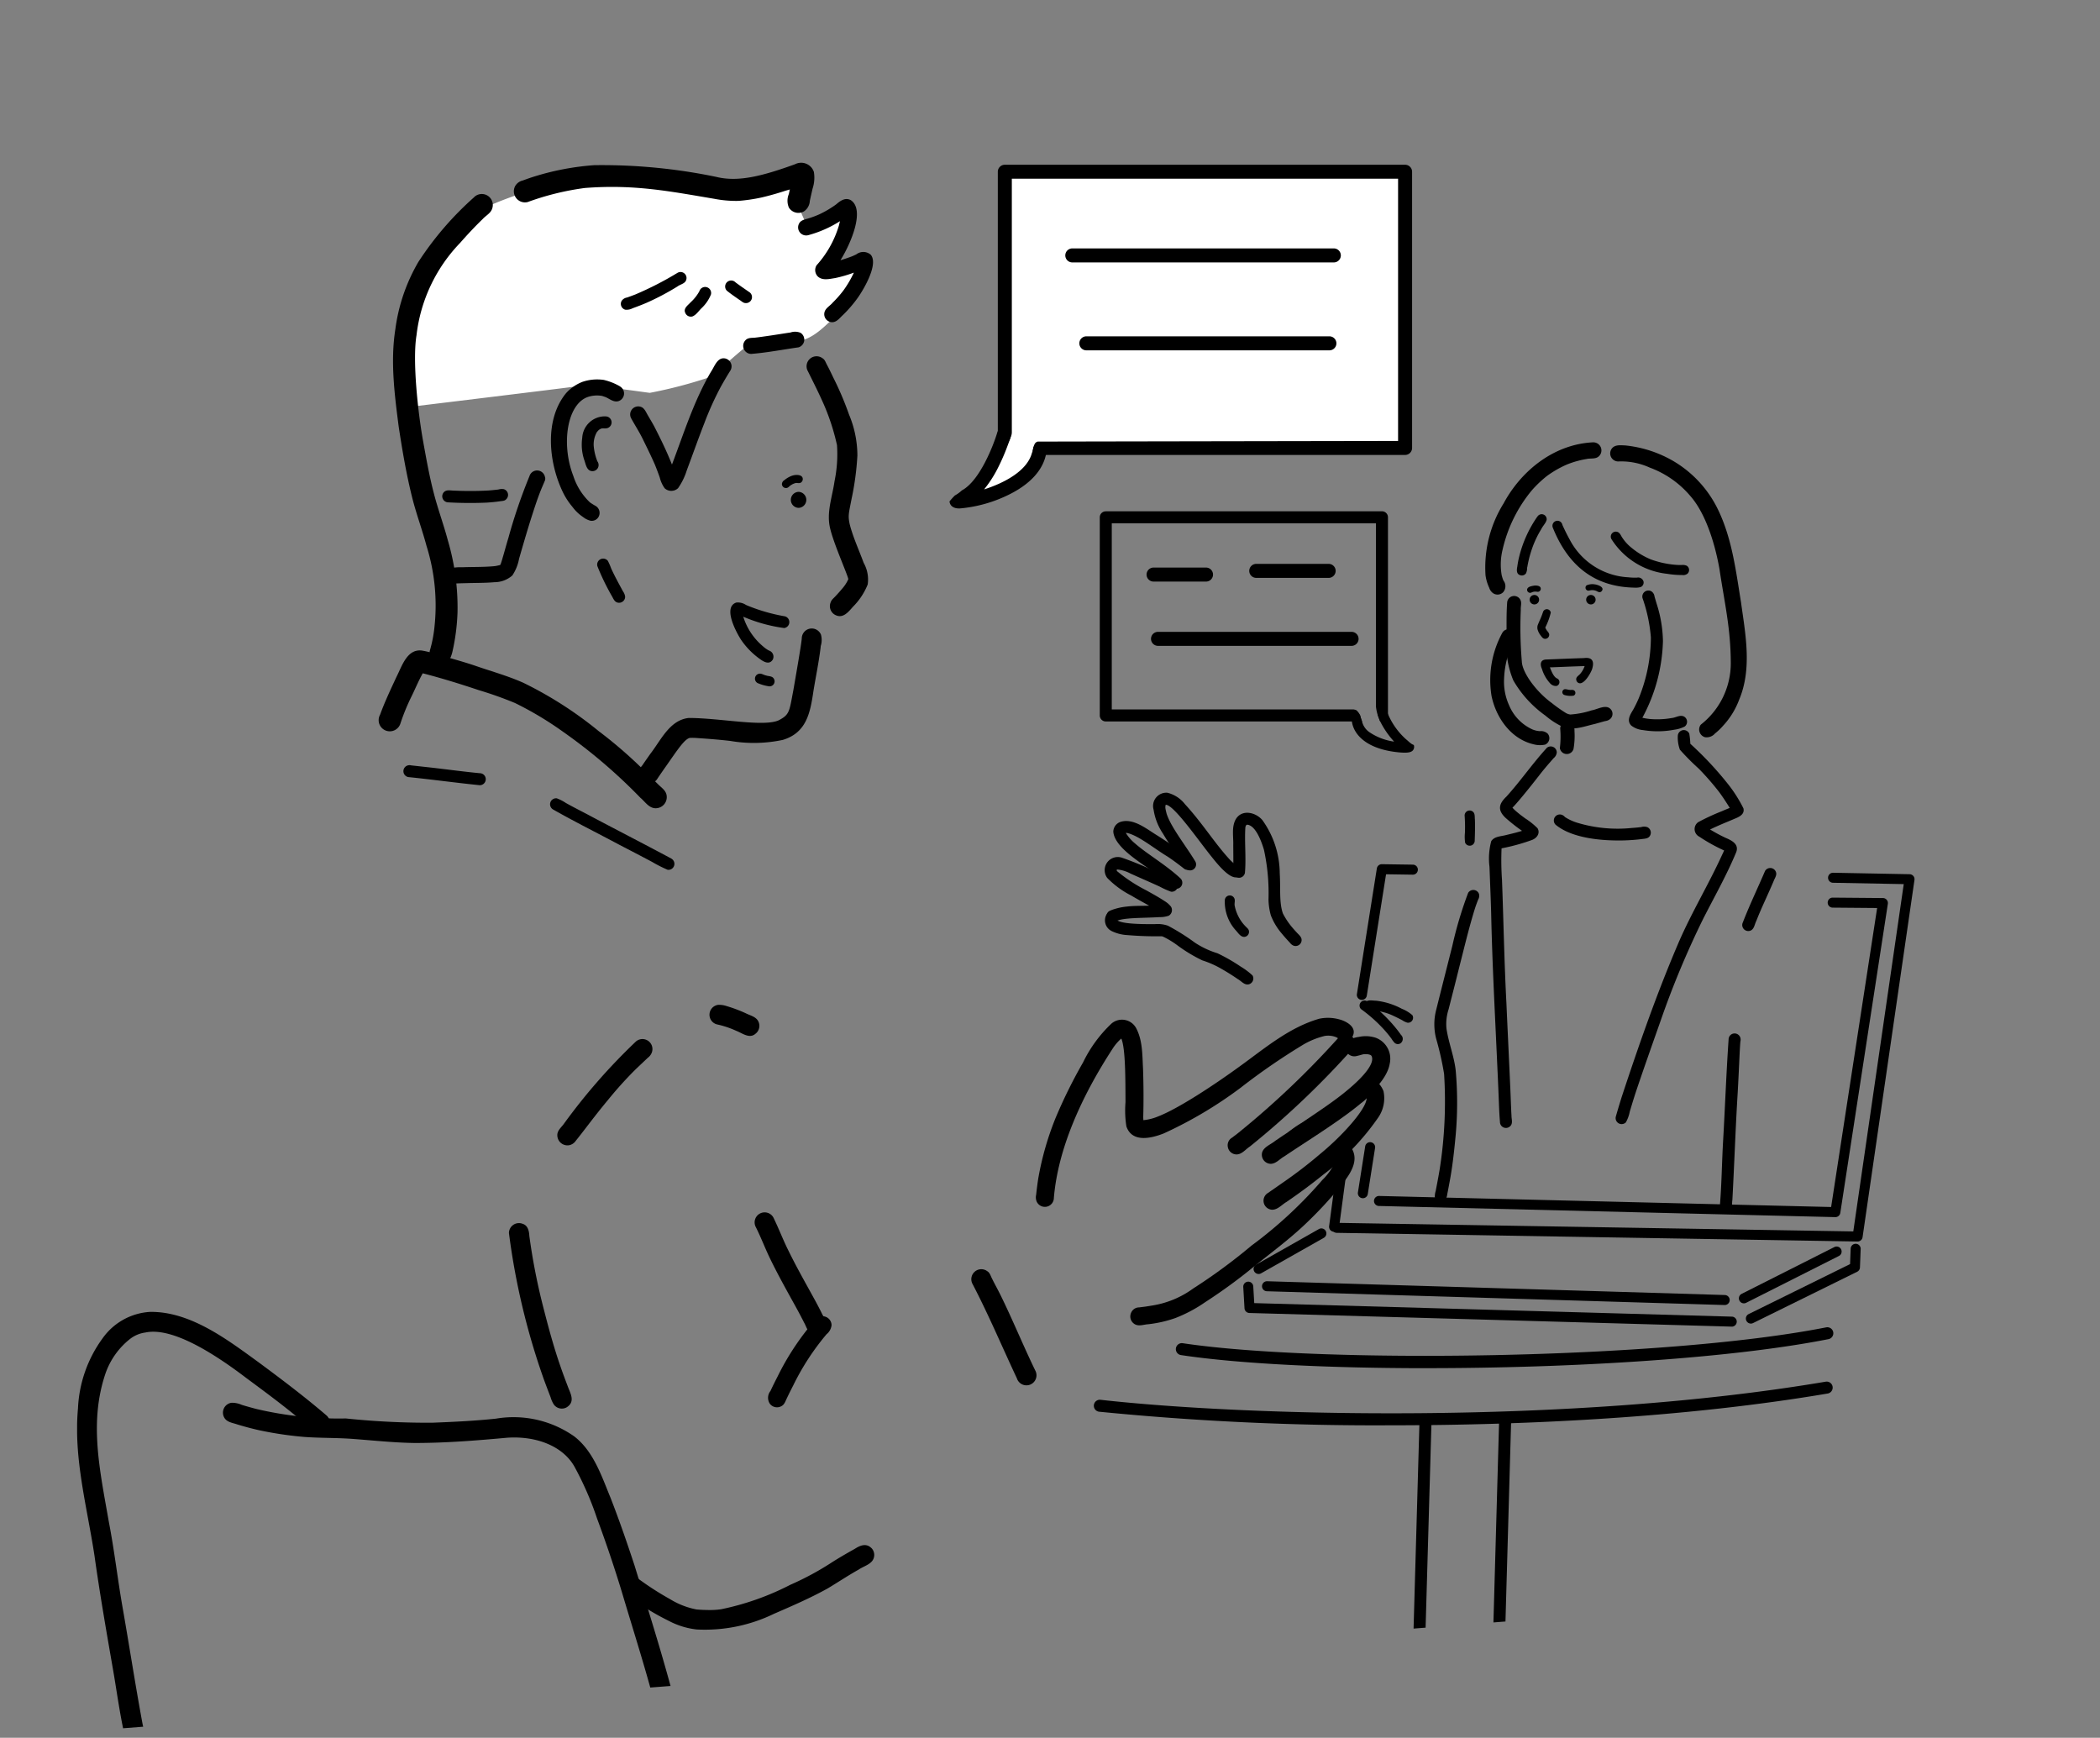 <svg xmlns="http://www.w3.org/2000/svg" xmlns:xlink="http://www.w3.org/1999/xlink" width="239.938" height="198.545" viewBox="0 0 239.938 198.545">
  <rect x="0" y="0" width="239.938" height="198.545" fill="#808080" stroke="none"/>
  <defs>
    <clipPath id="clip-path">
      <path id="パス_1201" data-name="パス 1201" d="M898.873,322.706l239.938-18.533L1111.753,124.16,918.792,138.57Z" transform="translate(-818.532 -115.616)" fill="none"/>
    </clipPath>
    <clipPath id="clip-path-2">
      <rect id="長方形_557" data-name="長方形 557" width="209.932" height="188.006" fill="none"/>
    </clipPath>
  </defs>
  <g id="グループ_230" data-name="グループ 230" transform="translate(-153.802 -957.084)">
    <path id="パス_1202" data-name="パス 1202" d="M1037.893,155.068v29.847l-1.115,3.531-2.526,3.85-1.158,1.361s3.581-1.557,3.685-1.361,4.382-2.651,4.382-2.651l1.151-2.662h41.539V155.068Z" transform="translate(-769.429 821.059)" fill="#fff"/>
    <path id="パス_1203" data-name="パス 1203" d="M970.143,159.937s6.249-2.963,11.626-3.023a89.969,89.969,0,0,1,12.777.487c4.95.531,10.3.556,10.3.556l1.092-.556v2.535l.771,1.753,4.487-1.753a7.825,7.825,0,0,1,0,2.968c-.366.739-2.771,4.121-2.771,4.121l4.5-.579s-.02,3.049-.509,3.852a14.031,14.031,0,0,1-2.605,2.387c-.7.589-2.192,2.29-3.877,2.5s-5.664.5-6.056.715-3.626,3.128-3.986,3.385a51.494,51.494,0,0,1-6.973,1.838c-.53-.046-6.62-.992-8.166-.767s-19.553,2.407-19.553,2.407-1.825-6.384.6-11.661S970.143,159.937,970.143,159.937Z" transform="translate(-760.868 820.844)" fill="#fff"/>
    <g id="マスクグループ_9" data-name="マスクグループ 9" transform="translate(73.461 948.541)" clip-path="url(#clip-path)">
      <g id="グループ_123" data-name="グループ 123" transform="translate(89.151 27.148)">
        <g id="グループ_122" data-name="グループ 122">
          <g id="グループ_121" data-name="グループ 121" clip-path="url(#clip-path-2)">
            <path id="パス_804" data-name="パス 804" d="M167.132,15.911a36.368,36.368,0,0,0-6.371,7.391,20.524,20.524,0,0,0-2.634,7.691c-.581,3.691-.093,7.442.379,11.118.413,2.73.878,5.459,1.548,8.139.467,1.861,1.143,3.663,1.637,5.516a22.756,22.756,0,0,1,.89,9.383,14.575,14.575,0,0,1-.5,2.519,1.268,1.268,0,0,0,1.213,1.592c1.152-.017,1.3-1.159,1.49-2.052a23.874,23.874,0,0,0,.447-3.929,27.192,27.192,0,0,0-1.113-8.181c-.483-1.814-1.142-3.577-1.606-5.4-.5-1.919-.846-3.875-1.2-5.827-.6-3.288-1.249-9.266-.768-12.18a18.188,18.188,0,0,1,4.977-10.552c.829-.942,1.687-1.862,2.59-2.734.34-.381.869-.632,1.055-1.123a1.255,1.255,0,0,0-2.039-1.374" transform="translate(-121.765 -11.988)"/>
            <path id="パス_805" data-name="パス 805" d="M183.619,260.073c-.14-.525-.641-.817-.993-1.194-.437-.418-.861-.848-1.291-1.273a50.811,50.811,0,0,0-5.448-4.753,44.1,44.1,0,0,0-8.6-5.52c-1.7-.764-3.493-1.264-5.251-1.865-1.362-.474-2.754-.852-4.138-1.252a15.382,15.382,0,0,0-2.166-.567c-1.729-.26-2.318,1.748-2.942,2.972-.669,1.435-1.349,2.869-1.891,4.358a1.273,1.273,0,1,0,2.334.979,23.5,23.5,0,0,1,1.308-3.17c.412-.847.773-1.726,1.238-2.547,2.145.554,4.271,1.21,6.372,1.915a43.535,43.535,0,0,1,4.154,1.474,38.527,38.527,0,0,1,5.538,3.316,61.372,61.372,0,0,1,8.8,7.514c.544.451.981,1.207,1.761,1.2a1.271,1.271,0,0,0,1.213-1.592" transform="translate(-116.286 -187.919)"/>
            <path id="パス_806" data-name="パス 806" d="M252.477,1.054a1.531,1.531,0,0,0-2.165-.891c-3.655,1.319-6.456,2.073-8.993,1.442A64.167,64.167,0,0,0,227.379.266a30.21,30.21,0,0,0-6.737,1.261c-.48.145-.953.315-1.424.487a1.357,1.357,0,0,0-.862.616,1.267,1.267,0,0,0,1.42,1.848,30.742,30.742,0,0,1,6.536-1.606c5.6-.431,9.593.361,14.776,1.236a13.176,13.176,0,0,0,2.755.24,19.442,19.442,0,0,0,2.618-.383c1.106-.255,2.194-.581,3.27-.943-.041.179-.082.359-.119.539a1.985,1.985,0,0,0,0,1.539,1.271,1.271,0,0,0,1.721.451,1.546,1.546,0,0,0,.676-1.21c.1-.466.207-.93.314-1.394a3.977,3.977,0,0,0,.15-1.894" transform="translate(-168.291 0)"/>
            <path id="パス_807" data-name="パス 807" d="M370.978,120.188c-.533-1.462-1.2-2.884-1.591-4.392-.22-1.021-.117-1.225.2-2.876a31.962,31.962,0,0,0,.673-5,12.167,12.167,0,0,0-.958-4.686,35.548,35.548,0,0,0-1.781-4.188c-.249-.519-.494-1.04-.769-1.547-.13-.245-.215-.536-.468-.683a1.141,1.141,0,0,0-1.68,1.475c.632,1.273,1.273,2.543,1.843,3.846a25.318,25.318,0,0,1,1.483,4.6,15.3,15.3,0,0,1-.281,4.122c-.252,1.771-.938,3.551-.513,5.346.4,1.758,1.935,5.157,2.09,5.838a4.122,4.122,0,0,1-.676,1.06q-.363.436-.753.849c-.2.237-.487.425-.584.731a1.129,1.129,0,0,0,.468,1.428c.919.516,1.542-.313,2.1-.937a7.553,7.553,0,0,0,1.656-2.516,3.865,3.865,0,0,0-.457-2.468" transform="translate(-281.108 -74.483)"/>
            <path id="パス_808" data-name="パス 808" d="M371.495,241.436l-.011.089c.007-.046.016-.113.023-.181,0,.026-.007.051-.009.076l0,.016" transform="translate(-286.538 -186.157)"/>
            <path id="パス_809" data-name="パス 809" d="M301.453,234.729c0-.035.008-.071.013-.106v.014a2.275,2.275,0,0,0,.016-1.294,1.14,1.14,0,0,0-2.188.441c-.067.783-.563,3.6-.964,5.929-.468,2.431-.407,2.777-1.688,3.436-1.756.768-6.68-.268-10.266-.274-2.177.24-3.164,2.525-4.365,4.07-.317.45-.634.9-.945,1.356a1.5,1.5,0,0,0-.366.766,1.138,1.138,0,0,0,2.11.729c.335-.5.68-.992,1.026-1.484,1.231-1.754,2.072-3.054,2.682-3.161a7.2,7.2,0,0,1,.894.024c1.242.081,2.483.182,3.719.324a15.891,15.891,0,0,0,6-.119c2.751-.835,3.138-3.169,3.509-5.663.266-1.615.6-3.22.8-4.845l.007-.055c-.013.088-.02.1.011-.089" transform="translate(-216.496 -179.45)"/>
            <path id="パス_810" data-name="パス 810" d="M248.869,438.118a68.327,68.327,0,0,0-8.212,9.4c-.293.392-.737.742-.715,1.277a1.155,1.155,0,0,0,1.447,1.1,1.227,1.227,0,0,0,.681-.509c.338-.415.664-.839.99-1.263.809-1.05,1.518-1.991,2.734-3.456a44.289,44.289,0,0,1,3.046-3.373c.477-.459.962-.91,1.441-1.367a1.332,1.332,0,0,0,.441-.561,1.14,1.14,0,0,0-1.853-1.249" transform="translate(-185.074 -337.677)"/>
            <path id="パス_811" data-name="パス 811" d="M222.584,548.609c-.333-.869-.66-1.74-.962-2.621-.72-2.082-1.3-4.211-1.846-6.344a70.822,70.822,0,0,1-1.675-8.465c-.029-.542-.159-1.186-.746-1.374a1.143,1.143,0,0,0-1.584,1.045,80.661,80.661,0,0,0,3.95,16.612c.26.721.536,1.437.809,2.153a3.2,3.2,0,0,0,.38.843,1.13,1.13,0,0,0,1.475.295c.88-.576.526-1.359.2-2.142" transform="translate(-166.431 -408.577)"/>
            <path id="パス_812" data-name="パス 812" d="M321.537,422.483c-.294-.5-.917-.616-1.4-.866a16.584,16.584,0,0,0-2.177-.818,2.636,2.636,0,0,0-.989-.143,1.14,1.14,0,0,0-.152,2.226,10.739,10.739,0,0,1,2.122.692l.151.066c.67.268,1.473.913,2.149.319a1.135,1.135,0,0,0,.295-1.475" transform="translate(-243.736 -324.452)"/>
            <path id="パス_813" data-name="パス 813" d="M125.377,657.211c-1.5-6.473-3.532-12.8-5.48-19.152-.852-2.595-1.747-5.175-2.737-7.721-1.028-2.491-1.935-5.3-4.134-7.016a12.061,12.061,0,0,0-8.978-2.04c-2.417.255-4.845.37-7.273.464a90.056,90.056,0,0,1-9.869-.488,40.977,40.977,0,0,1-10.207-1.08c-.558-.145-1.114-.3-1.665-.467a2.791,2.791,0,0,0-1.178-.246,1.141,1.141,0,0,0-.835,1.7c.313.536.956.59,1.491.778.828.251,1.664.475,2.509.664a41.47,41.47,0,0,0,5.145.763c1.839.134,3.685.088,5.523.225,2.369.176,4.736.437,7.114.466,3.515,0,7.023-.278,10.521-.6,3.393-.235,6.462.993,7.749,3.38a36.535,36.535,0,0,1,2.539,5.843q1.545,4.16,2.837,8.408c1.568,5.283,3.287,10.529,4.52,15.9.576,2.31,1.619,6.461,1.782,7.684a1.143,1.143,0,0,0,2.287,0c-.345-2.53-1.073-4.988-1.662-7.467" transform="translate(-56.206 -477.8)"/>
            <path id="パス_814" data-name="パス 814" d="M300.986,690.981c-.6-.588-1.3-.281-1.9.107-.866.482-1.725.977-2.561,1.508a32.839,32.839,0,0,1-4.8,2.594,30.641,30.641,0,0,1-7.887,2.789,8.321,8.321,0,0,1-1.265.091c-.515,0-1.03-.016-1.542-.064l-.048-.007A8.978,8.978,0,0,1,278,696.832a33.826,33.826,0,0,1-3.708-2.39,1.144,1.144,0,0,0-1.154,1.975,29.8,29.8,0,0,0,4.724,2.9,8.917,8.917,0,0,0,3.168.975,18.044,18.044,0,0,0,8.824-1.786c2.074-.9,4.162-1.8,6.139-2.9,1.193-.71,2.346-1.488,3.561-2.163.487-.334,1.146-.509,1.524-.966a1.13,1.13,0,0,0-.089-1.5" transform="translate(-210.243 -532.724)"/>
            <path id="パス_815" data-name="パス 815" d="M28.557,586.009c-2.5-2.146-5.127-4.132-7.773-6.091-3.585-2.6-7.828-5.861-12.459-5.792a7.157,7.157,0,0,0-5.4,3A14.654,14.654,0,0,0,.1,585.156c-.522,5.674,1.043,11.26,1.887,16.829.6,4.29,1.343,8.558,2.085,12.826.539,3.049.9,6.136,1.715,9.129.282,1.079.6,2.148.894,3.224a3.64,3.64,0,0,0,.423,1.217,1.138,1.138,0,0,0,2-1c-.134-.53-.279-1.057-.427-1.583-.431-1.524-.866-3.048-1.2-4.6-.837-4.515-1.532-9.058-2.329-13.581-.542-3.156-.909-6.339-1.519-9.483-1.045-5.981-2.258-11.349-.411-16.9a8.639,8.639,0,0,1,2.837-4.023l.009-.007a3.629,3.629,0,0,1,1.735-.722c2.971-.637,7.608,2.21,11.528,5.195,2.991,2.212,4.783,3.546,7.606,5.948a1.143,1.143,0,0,0,1.617-1.617" transform="translate(0 -442.842)"/>
            <path id="パス_816" data-name="パス 816" d="M346.274,536.089c-.278-.561-.564-1.117-.864-1.667-1.023-1.87-2.083-3.722-3.02-5.638-.608-1.208-1.087-2.475-1.676-3.692a1.144,1.144,0,1,0-2.052,1c.579,1.159,1.035,2.375,1.6,3.539.747,1.549,1.576,3.057,2.407,4.563.51.919,1.022,1.836,1.491,2.777.226.375.321.871.695,1.13a1.144,1.144,0,0,0,1.836-.9,2.829,2.829,0,0,0-.42-1.113" transform="translate(-261.099 -404.466)"/>
            <path id="パス_817" data-name="パス 817" d="M454.069,564.291c-1.381-2.845-2.572-5.777-3.968-8.615-.31-.627-.654-1.237-.962-1.865-.16-.293-.236-.662-.539-.845a1.141,1.141,0,0,0-1.68,1.475c1.834,3.517,3.371,7.173,5.058,10.762a1.146,1.146,0,1,0,2.09-.911" transform="translate(-344.601 -426.327)"/>
            <path id="パス_818" data-name="パス 818" d="M513.96,427.435a4.84,4.84,0,0,0-2.5-.141c-3.442.989-6.225,3.378-9.079,5.435-2.8,2.038-6.989,4.826-9.348,5.732a5.713,5.713,0,0,1-1.675.424,4.514,4.514,0,0,1-.013-.461c.048-1.8.035-3.606-.026-5.408-.09-1.574-.033-3.265-.81-4.687a1.841,1.841,0,0,0-2.793-.482,15.169,15.169,0,0,0-3.249,4.439,57.345,57.345,0,0,0-3.133,6.33,33.875,33.875,0,0,0-1.981,6.9c-.1.627-.177,1.257-.245,1.888a1.266,1.266,0,0,0,.054.768,1.027,1.027,0,0,0,1.969-.4c.473-5.672,3.187-11.656,6.767-17.137a5.3,5.3,0,0,1,.91-1.05l.018-.015.011-.008c.488,1.118.466,4.753.478,7.269a11.749,11.749,0,0,0,.1,2.758c.643,1.9,2.844,1.376,4.282.806a47.678,47.678,0,0,0,8.734-5.185,74.317,74.317,0,0,1,7.205-4.962,9.01,9.01,0,0,1,2.443-.986,2.415,2.415,0,0,1,1.312.146,2.787,2.787,0,0,1,.453.29,1.036,1.036,0,0,0,1.408-.369c.523-.966-.487-1.625-1.3-1.9" transform="translate(-369.53 -329.507)"/>
            <path id="パス_819" data-name="パス 819" d="M614.338,436.546a3.666,3.666,0,0,0-1.912-.089,3.01,3.01,0,0,0-1.148.38,1.027,1.027,0,0,0,.9,1.8c.924-.218.592-.22,1.284-.2a2.211,2.211,0,0,1,.254.066c.018.009.036.017.053.027s.027.018.041.026.04.041.06.062c.4.748-.65,2.188-2.812,3.971-1.32,1.111-3.189,2.355-5.164,3.687a11.1,11.1,0,0,0-1.541,1.082,1.027,1.027,0,0,0,1.328,1.512c2.806-1.931,9.746-5.974,10.277-9.368a2.554,2.554,0,0,0-1.617-2.956" transform="translate(-465.981 -336.589)"/>
            <path id="パス_820" data-name="パス 820" d="M606.553,459.245a2.907,2.907,0,0,0-.534-.891,1.048,1.048,0,0,0-.505-.425,1.027,1.027,0,0,0-1.124,1.668l.071.086a2.166,2.166,0,0,1,.143.226c0,.009.005.018.007.027s0,.039,0,.059c-.014,1.266-2.834,4.355-5.3,6.377a51.5,51.5,0,0,1-4.356,3.34c-.538.376-1.075.752-1.615,1.124a1.029,1.029,0,0,0,.519,1.918c.631-.029,1.078-.593,1.6-.892,1.439-.988,2.845-2.022,4.2-3.12a28.341,28.341,0,0,0,6.271-6.516,3.88,3.88,0,0,0,.614-2.981" transform="translate(-457.273 -353.143)"/>
            <path id="パス_821" data-name="パス 821" d="M551.52,491.1a1.027,1.027,0,0,0-1.8.9c.027.078.05.157.07.237a6.72,6.72,0,0,1-1.632,2.476,49.119,49.119,0,0,1-8.087,7.489,64.11,64.11,0,0,1-6.66,4.9,10.8,10.8,0,0,1-4.615,1.935c-1.014.169-.83.13-1.549.225a1,1,0,0,0-.94.632,1.022,1.022,0,0,0,.421,1.285c.462.277,1.008.043,1.506.012a14.01,14.01,0,0,0,3.131-.709,16.244,16.244,0,0,0,3.416-1.817,61.123,61.123,0,0,0,4.995-3.6c2.215-1.822,4.558-3.495,6.623-5.493a46.746,46.746,0,0,0,3.586-3.84c1-1.239,2.529-3,1.536-4.631" transform="translate(-405.889 -378.493)"/>
            <path id="パス_822" data-name="パス 822" d="M587.649,435.482a99.04,99.04,0,0,1-11.675,11.1c-.17.13-.495.378-.606.46a1,1,0,0,0-.491,1.025,1.02,1.02,0,0,0,1.011.892c.616-.015,1.024-.586,1.511-.9A98.9,98.9,0,0,0,589.1,436.937a1.029,1.029,0,0,0-1.455-1.455" transform="translate(-443.407 -335.666)"/>
            <path id="パス_823" data-name="パス 823" d="M602.716,458.9c-2.538,2.42-5.882,4.26-9.259,6.582-.489.408-1.284.671-1.48,1.314a1.04,1.04,0,0,0,.992,1.3c.605-.019,1.025-.561,1.527-.84,2.1-1.414,4.246-2.749,6.31-4.211.846-.592,1.676-1.208,2.468-1.871a4.27,4.27,0,0,0,1.11-1.153,1.026,1.026,0,0,0-1.668-1.124" transform="translate(-456.581 -353.73)"/>
            <path id="パス_824" data-name="パス 824" d="M350.7,576.566a29.771,29.771,0,0,0-4.417,6.608c-.28.543-.553,1.09-.81,1.644a1.235,1.235,0,0,0-.065,1.459,1.022,1.022,0,0,0,1.327.265c.343-.181.45-.562.609-.887.232-.489.474-.973.722-1.454a28.376,28.376,0,0,1,3.813-5.866,1.551,1.551,0,0,0,.578-1.042,1.036,1.036,0,0,0-1.756-.728" transform="translate(-266.255 -444.495)"/>
            <path id="パス_825" data-name="パス 825" d="M244.653,109.019a6.836,6.836,0,0,0-1.866-.75,5.23,5.23,0,0,0-2.453.222,4.908,4.908,0,0,0-1.873,1.3c-2.5,3.062-1.976,7.946-.353,11.311a7.955,7.955,0,0,0,1.079,1.658,4.9,4.9,0,0,0,1.22,1.17,2.2,2.2,0,0,0,.861.426.888.888,0,0,0,.911-.437.926.926,0,0,0-.328-1.251,6.958,6.958,0,0,1-.645-.4l-.013-.011a7.183,7.183,0,0,1-1.889-3c-1.442-3.7-.707-8.335,1.748-9.072a3.357,3.357,0,0,1,1.465-.1c.2.031.806.294.349.1.514.182.993.669,1.568.515a.923.923,0,0,0,.219-1.672" transform="translate(-182.602 -83.466)"/>
            <path id="パス_826" data-name="パス 826" d="M195.3,154.485a.913.913,0,0,0-1.78-.122,61.437,61.437,0,0,0-2.417,7.093c-.257.819-.723,2.61-.9,3.019l0,0-.062.037c-.139.043-.4.091-.521.115-1.253.13-2.518.088-3.776.136a5.512,5.512,0,0,0-1.4.124.915.915,0,0,0-.109,1.626,1.359,1.359,0,0,0,.847.1c.386-.018.772-.026,1.159-.035,1.059-.032,2.122-.015,3.178-.108a3.1,3.1,0,0,0,2.047-.768,5.156,5.156,0,0,0,.772-1.917c.415-1.439.833-2.877,1.278-4.307.37-1.158.733-2.319,1.179-3.45.173-.424.165-.393.5-1.182a.7.7,0,0,0,.016-.365" transform="translate(-141.839 -118.557)"/>
            <path id="パス_827" data-name="パス 827" d="M287.245,97.7c-.944-.243-1.264.885-1.685,1.5-1.949,3.322-3.1,7.021-4.46,10.608-.593-1.5-1.3-2.95-2.036-4.38-.236-.44-.5-.863-.749-1.3-.212-.364-.383-.828-.838-.935a.921.921,0,0,0-1.033,1.344c.43.781.916,1.53,1.309,2.331.479.979.962,1.957,1.4,2.955q.292.723.551,1.458a3.614,3.614,0,0,0,.56,1.233,1.121,1.121,0,0,0,1.536-.011,7.443,7.443,0,0,0,1-2.054c.676-1.8,1.311-3.611,2.011-5.4a34.971,34.971,0,0,1,1.838-4.072q.542-.982,1.139-1.932a.922.922,0,0,0-.547-1.344" transform="translate(-213.134 -75.335)"/>
            <path id="パス_828" data-name="パス 828" d="M339.321,84.49a1.627,1.627,0,0,0-1.126-.027c-.691.1-1.381.214-2.071.318-.978.144-1.569.226-2,.275-.374.032-.8-.012-1.075.294a.922.922,0,0,0,.647,1.561c1.815-.142,3.609-.494,5.411-.75a.92.92,0,0,0,.218-1.672" transform="translate(-256.686 -65.08)"/>
            <path id="パス_829" data-name="パス 829" d="M368.51,24.441a1.3,1.3,0,0,0-1.617-.032,6.15,6.15,0,0,1-.608.271c-.4.147-.807.287-1.218.408,1.148-1.825,2.854-5.744,1.193-6.86-.63-.347-1.2.058-1.676.472a11.708,11.708,0,0,1-1.956,1.154,10.675,10.675,0,0,1-1.356.493c-.346.1-.739.186-.922.534a.921.921,0,0,0,1.033,1.344,13.167,13.167,0,0,0,3.632-1.6c-.032.126-.073.283-.124.5a11.807,11.807,0,0,1-2.551,4.539,1.041,1.041,0,0,0,.148,1.285c.537.488,1.311.274,1.955.179a14.528,14.528,0,0,0,2.16-.626,12.3,12.3,0,0,1-1.194,2.036,12.535,12.535,0,0,1-1.221,1.388c-.279.34-.723.568-.9.975a.914.914,0,0,0,.836,1.267c.542-.007.864-.5,1.234-.825a14.709,14.709,0,0,0,1.694-1.972c.685-.968,2.411-3.885,1.459-4.932" transform="translate(-277.852 -13.959)"/>
            <path id="パス_830" data-name="パス 830" d="M357.441,164.39a.915.915,0,0,0,0,1.829.915.915,0,0,0,0-1.829" transform="translate(-275.009 -126.799)"/>
            <path id="パス_831" data-name="パス 831" d="M254.854,126.63a2.583,2.583,0,0,0-2.675,2.44,5.523,5.523,0,0,0,.224,2.527c.154.4.22.954.6,1.2a.7.7,0,0,0,.906-1.028,6.146,6.146,0,0,1-.421-1.779,2.866,2.866,0,0,1,.363-1.566c.259-.3.247-.256.352-.327.038-.022.078-.042.117-.062l.085-.026.024-.005c.056,0,.112-.008.168-.009a1.073,1.073,0,0,0,.524-.05.685.685,0,0,0-.264-1.313" transform="translate(-194.464 -97.662)"/>
            <path id="パス_832" data-name="パス 832" d="M189.476,162.964a1.463,1.463,0,0,0-.6.036c.059,0-.652.083-1.149.116a37.5,37.5,0,0,1-3.885.015c-.4.01-.881-.152-1.2.17a.692.692,0,0,0,.485,1.171,43.612,43.612,0,0,0,4.4.029c.5-.032,1-.078,1.5-.15.228-.045.5-.021.678-.188a.687.687,0,0,0-.233-1.2" transform="translate(-140.729 -125.681)"/>
            <path id="パス_833" data-name="パス 833" d="M278.159,54.6a37.44,37.44,0,0,1-4.823,2.475c-.318.122-.637.243-.959.352a.912.912,0,0,0-.611.381.693.693,0,0,0,.41,1.008,1.481,1.481,0,0,0,.842-.162c.542-.2,1.082-.4,1.612-.632a29.13,29.13,0,0,0,3.512-1.857c.28-.214.679-.281.9-.556a.685.685,0,0,0-.885-1.008" transform="translate(-209.55 -42.038)"/>
            <path id="パス_834" data-name="パス 834" d="M305.266,62.538a4.949,4.949,0,0,1-1,1.258c-.3.336-.857.691-.6,1.21a.681.681,0,0,0,.809.4c.445-.177.717-.632,1.055-.954a4.424,4.424,0,0,0,1.062-1.546.686.686,0,0,0-1.323-.365" transform="translate(-234.175 -47.855)"/>
            <path id="パス_835" data-name="パス 835" d="M326.531,60.078c-.5-.348-1.008-.692-1.5-1.058l-.075-.06a.686.686,0,0,0-.97.97c.465.379.963.714,1.454,1.058.21.125.4.34.652.355a.685.685,0,0,0,.438-1.266" transform="translate(-249.75 -45.323)"/>
            <path id="パス_836" data-name="パス 836" d="M332.642,221.2a20.593,20.593,0,0,1-4.279-1.225l-.193-.086a1.651,1.651,0,0,0-1.109-.262c-1.53.534-.023,3.329.537,4.218a8.683,8.683,0,0,0,2.226,2.266c.449.318,1.034.63,1.415.037a.735.735,0,0,0-.438-1.044,3.4,3.4,0,0,1-.686-.488,7.212,7.212,0,0,1-2.243-3.374,17.839,17.839,0,0,0,4.679,1.294.685.685,0,0,0,.091-1.335" transform="translate(-251.759 -169.385)"/>
            <path id="パス_837" data-name="パス 837" d="M262.8,201.445c-.465-.86-.939-1.717-1.346-2.607a7.073,7.073,0,0,0-.375-.865.685.685,0,0,0-1.2.6,26.908,26.908,0,0,0,1.667,3.44c.162.28.289.64.638.723a.693.693,0,0,0,.868-.661,1.328,1.328,0,0,0-.252-.629" transform="translate(-200.435 -152.495)"/>
            <path id="パス_838" data-name="パス 838" d="M171.762,301.882c-2.095-.2-4.178-.5-6.27-.721l-1.568-.174a.735.735,0,0,0-.475.035.685.685,0,0,0,.264,1.313c2.686.276,5.362.646,8.048.918a.686.686,0,0,0,0-1.372" transform="translate(-125.755 -232.145)"/>
            <path id="パス_839" data-name="パス 839" d="M250.191,324.38c-3.211-1.724-6.458-3.381-9.675-5.095-.8-.418-1.609-.83-2.4-1.271a4.794,4.794,0,0,0-1.036-.53.685.685,0,0,0-.437,1.266c2.489,1.415,5.056,2.688,7.58,4.039,1.253.649,2.507,1.3,3.752,1.961a15.134,15.134,0,0,0,1.778.9.685.685,0,0,0,.437-1.266" transform="translate(-182.274 -244.877)"/>
            <path id="パス_840" data-name="パス 840" d="M340.781,255.693c-.213-.212-.544-.17-.811-.268-.265-.045-.51-.247-.782-.2a.571.571,0,0,0-.076,1.113,4.929,4.929,0,0,0,1.113.313.574.574,0,0,0,.556-.955" transform="translate(-261.251 -196.856)"/>
            <path id="パス_841" data-name="パス 841" d="M353.289,156.027a3.084,3.084,0,0,0-.865.512.538.538,0,0,0-.262.434.461.461,0,0,0,.781.324,1.8,1.8,0,0,1,.817-.449,1.066,1.066,0,0,1,.112,0c.123,0,.5.126.66-.315.135-.691-.8-.676-1.242-.5" transform="translate(-271.633 -120.272)"/>
            <path id="パス_842" data-name="パス 842" d="M715.834,139.64c-4.434.189-8.213,3.162-10.268,6.974a13.861,13.861,0,0,0-2.069,8.22,4.87,4.87,0,0,0,.422,1.423,1.2,1.2,0,0,0,.391.584.9.9,0,0,0,1.2-.072,1.048,1.048,0,0,0,.034-1.337,4.38,4.38,0,0,1-.2-.607,7.149,7.149,0,0,1,.105-2.933,16.256,16.256,0,0,1,3.329-6.753,12.877,12.877,0,0,1,1.751-1.663,11.965,11.965,0,0,1,2.269-1.3,10.573,10.573,0,0,1,2.5-.668l-.243.033c.478-.1,1.054.049,1.426-.337a.922.922,0,0,0-.647-1.561" transform="translate(-542.577 -107.709)"/>
            <path id="パス_843" data-name="パス 843" d="M780.981,159.106c-.587-3.6-1.021-7.3-2.622-10.627a12.973,12.973,0,0,0-5.1-5.569,13.652,13.652,0,0,0-5.537-1.8c-.484-.013-1.065-.1-1.439.272a.92.92,0,0,0,.647,1.561,7.863,7.863,0,0,1,3.609.7,11.114,11.114,0,0,1,4.675,3.287c1.579,1.813,2.7,4.982,3.288,8.268.6,4.013,1.285,6.776,1.3,10.787a8.906,8.906,0,0,1-3.425,7.026.914.914,0,0,0,.475,1.436,1.258,1.258,0,0,0,1.152-.43,6.672,6.672,0,0,0,.91-.87,9,9,0,0,0,1.849-3c1.473-3.507.725-7.4.217-11.033" transform="translate(-590.858 -108.825)"/>
            <path id="パス_844" data-name="パス 844" d="M726.225,229.5c-.518-.811-1.561-.11-2.278.005a10.006,10.006,0,0,1-2.432.474,1.349,1.349,0,0,1-.551-.2,17.394,17.394,0,0,1-1.659-1.186l.162.125c-1.9-1.365-3.43-3.542-3.491-4.772a45.8,45.8,0,0,1-.119-5.932c-.033-.363.123-.756-.029-1.1a.8.8,0,0,0-1.532.308c-.1,1.388-.053,2.782-.071,4.172a10.438,10.438,0,0,0,.78,4.693,12.8,12.8,0,0,0,3.662,4.015,8.745,8.745,0,0,0,1.984,1.285c1.187.467,2.465-.06,3.643-.324.4-.108.8-.227,1.2-.333a1.113,1.113,0,0,0,.526-.2.791.791,0,0,0,.206-1.032" transform="translate(-550.906 -166.948)"/>
            <path id="パス_845" data-name="パス 845" d="M742.544,280.235a1.218,1.218,0,0,0-.265-.847.807.807,0,0,0-1.366.566,10.863,10.863,0,0,1-.039,2.236.8.8,0,0,0,1.558.106,8.567,8.567,0,0,0,.112-2.061" transform="translate(-571.46 -215.323)"/>
            <path id="パス_846" data-name="パス 846" d="M712.559,244.939a1.135,1.135,0,0,0-.855-.249,2.646,2.646,0,0,1-.853-.2,5.241,5.241,0,0,1-2.662-2.756,6.49,6.49,0,0,1-.573-3.036,10.443,10.443,0,0,1,.511-2.86,7.355,7.355,0,0,1,.57-1.4,1.158,1.158,0,0,0,.208-.5.8.8,0,0,0-1.477-.51,11.254,11.254,0,0,0-1.245,7.242c.51,2.477,2.22,4.911,4.782,5.515a2.86,2.86,0,0,0,1.335.044.8.8,0,0,0,.258-1.3" transform="translate(-544.575 -179.757)"/>
            <path id="パス_847" data-name="パス 847" d="M530.434,381.147a7.651,7.651,0,0,0-1.33-1,20.256,20.256,0,0,0-2.674-1.537,9.993,9.993,0,0,1-2.574-1.208,24.748,24.748,0,0,0-3.092-1.943,3.522,3.522,0,0,0-1.481-.18c-1.733.014-3.812-.034-4.325-.453l.02-.037a.686.686,0,1,0-1.184-.692,1.365,1.365,0,0,0,.539,1.973,4.576,4.576,0,0,0,1.789.46,38.955,38.955,0,0,0,3.927.135l.046.009c.037.01.074.021.11.034a9.745,9.745,0,0,1,1.636.989,17.349,17.349,0,0,0,2.852,1.722,11.194,11.194,0,0,1,1.827.767,25.6,25.6,0,0,1,2.217,1.366c.411.224.771.737,1.286.6a.693.693,0,0,0,.41-1.008" transform="translate(-396.132 -288.299)"/>
            <path id="パス_848" data-name="パス 848" d="M514.7,348.479v-.005h0l.01-.01c.024-.015.048-.029.073-.043l.034-.01.008,0a4.13,4.13,0,0,1,1.482.467c1.1.5,2.218.976,3.318,1.483a10.041,10.041,0,0,0,1.3.585.685.685,0,0,0,.753-.856c-.084-.325-.385-.454-.665-.578q-.872-.432-1.765-.819a36.836,36.836,0,0,0-3.845-1.6,1.5,1.5,0,0,0-1.767,2.277,10.382,10.382,0,0,0,2.748,2.017c.581.353,1.358.769,2.042,1.159-.849.029-1.7,0-2.546.1a6.953,6.953,0,0,0-1.682.376c-.172.076-.375.127-.477.3a.685.685,0,0,0,.885,1.008c.882-.447,3.161-.358,5.017-.479a2.942,2.942,0,0,0,1.046-.16.746.746,0,0,0,.25-1.042,2.664,2.664,0,0,0-.711-.62c-.666-.442-1.37-.824-2.066-1.216a17.72,17.72,0,0,1-3.363-2.2,1.209,1.209,0,0,1-.08-.131v0" transform="translate(-395.942 -267.673)"/>
            <path id="パス_849" data-name="パス 849" d="M552.289,352.036l.1.077,0,0-.1-.076" transform="translate(-425.999 -271.537)"/>
            <path id="パス_850" data-name="パス 850" d="M526.726,333.27a49.95,49.95,0,0,0-4.108-2.858c-1.142-.714-2.628-1.91-4.045-1.461a1.207,1.207,0,0,0-.828,1.11c.126,1.861,3.368,3.676,4.768,4.749a20.4,20.4,0,0,1,1.66,1.324c.234.194.446.476.78.463a.692.692,0,0,0,.485-1.171c-1.665-1.558-3.878-2.833-5.2-4a4.828,4.828,0,0,1-1.061-1.211.946.946,0,0,1,.108,0l.088.015c1.312.324,3.013,1.747,4.593,2.7.576.382,1.13.8,1.677,1.22-.019-.015.021.015.1.076l.007.006-.005,0,.012.009a.686.686,0,0,0,.97-.97" transform="translate(-399.353 -253.654)"/>
            <path id="パス_851" data-name="パス 851" d="M547.723,323.349c-.11-.205-.333-.283-.516-.407a4.4,4.4,0,0,1-.854-.76c-1.687-1.87-3.021-4.046-4.977-6.174a3.648,3.648,0,0,0-2.013-1.31,1.516,1.516,0,0,0-1.574,1.935,6.679,6.679,0,0,0,1.077,2.746c.775,1.321,1.7,2.547,2.5,3.852a.686.686,0,0,0,1.185-.692c-1.111-1.837-2.812-3.942-3.286-5.487-.162-.659-.15-.658-.1-.979.88-.048,3.6,3.863,5.1,5.75.573.707,2.088,2.722,3.045,2.535a.693.693,0,0,0,.41-1.008" transform="translate(-414.793 -242.729)"/>
            <path id="パス_852" data-name="パス 852" d="M584.949,338.55c-.213-.229-.425-.46-.629-.7a8.335,8.335,0,0,1-1.068-1.6c-.441-1.247-.255-2.849-.361-4.582a10.517,10.517,0,0,0-1.979-6.076c-.735-.889-2.294-1.276-3.011-.164-.549.9-.287,2.029-.322,3.031.006.805.015,1.611.011,2.416.017.293-.11.613.019.888a.685.685,0,0,0,1.313-.264c.136-1.691-.067-3.4.041-5.086a1.373,1.373,0,0,1,.042-.159l.029-.053.008-.013c.023-.025.047-.048.072-.071h0a1.227,1.227,0,0,1,.136,0c.79.151,1.415,1.454,1.833,2.843a23.209,23.209,0,0,1,.523,5.7,7.245,7.245,0,0,0,.269,1.813,7.127,7.127,0,0,0,1.248,2.072c.3.369.619.717.942,1.063a.937.937,0,0,0,.375.308.685.685,0,0,0,.95-.627c0-.324-.24-.529-.443-.746" transform="translate(-445.482 -250.489)"/>
            <path id="パス_853" data-name="パス 853" d="M712.1,291.771c-1.623,1.773-2.983,3.765-4.6,5.547-.874.83-1.018,1.542-.095,2.414a20.035,20.035,0,0,0,1.889,1.49c-.587.186-1.189.326-1.787.471-.593.172-1.362.134-1.733.71a7.672,7.672,0,0,0-.2,2.928c.066,1.774.143,3.548.192,5.322.116,5.415.4,10.824.647,16.235.084,1.841.173,3.682.241,5.525.026.691.058,1.383.118,2.072a.686.686,0,0,0,.2.485.694.694,0,0,0,1.077-.139c.186-.328.031-.722.039-1.078-.058-.964-.081-1.929-.125-2.894-.143-3.307-.309-6.614-.453-9.921-.249-4.7-.328-9.4-.506-14.106a31.946,31.946,0,0,1-.05-3.612,22.394,22.394,0,0,0,3.4-.928c.585-.186,1.059-.758.713-1.364a8.3,8.3,0,0,0-1.415-1.132c-.566-.425-.443-.314-1.013-.791a4.988,4.988,0,0,1-.443-.429c.59-.57,2.333-2.746,3.2-3.876.486-.615,1-1.209,1.52-1.795a.935.935,0,0,0,.346-.65.692.692,0,0,0-1.171-.485" transform="translate(-544.201 -224.9)"/>
            <path id="パス_854" data-name="パス 854" d="M748.588,327.019a1.036,1.036,0,0,0-.741-.039c-.37.047-.742.081-1.115.106a15.908,15.908,0,0,1-6.128-.574,5.665,5.665,0,0,1-1.486-.674.9.9,0,0,0-.331-.246.685.685,0,0,0-.749,1.112c1.918,1.608,5.479,1.87,7.906,1.8.654-.024,1.308-.069,1.958-.153.339-.046.75-.043.932-.388a.693.693,0,0,0-.246-.938" transform="translate(-569.119 -251.091)"/>
            <path id="パス_855" data-name="パス 855" d="M781.687,228.072c-.463-.25-.949.128-1.426.163a9.556,9.556,0,0,1-2.522.107c-.066-.009-.141-.018-.189-.023-.089-.013-.177-.025-.266-.041-.123-.022-.246-.047-.368-.077a19.444,19.444,0,0,0,2.351-8.749,14.652,14.652,0,0,0-.727-4.3c-.081-.274-.163-.547-.24-.823a.8.8,0,0,0-.36-.576.692.692,0,0,0-1.008.775,17.787,17.787,0,0,1,.956,4.494,18.539,18.539,0,0,1-1.383,6.946,13.966,13.966,0,0,1-.623,1.283c-.335.568-.8,1.24-.246,1.835a2.5,2.5,0,0,0,1.327.522,10.182,10.182,0,0,0,3.581-.035,3.706,3.706,0,0,0,1.213-.37.685.685,0,0,0-.069-1.131" transform="translate(-598.075 -164.802)"/>
            <path id="パス_856" data-name="パス 856" d="M683.283,363.806a.692.692,0,0,0-1.254-.164,44.442,44.442,0,0,0-1.8,6.024c-.618,2.451-1.243,4.9-1.854,7.353a6.561,6.561,0,0,0,.006,3.307,34.545,34.545,0,0,1,.9,4,49.906,49.906,0,0,1-.5,10.87c-.138.839-.3,1.675-.461,2.508a2.2,2.2,0,0,0-.1.679.677.677,0,0,0,.674.595c.541,0,.7-.506.758-.957.087-.431.167-.863.247-1.3.335-1.746.526-3.515.695-5.283a41.7,41.7,0,0,0,.011-7.532c-.186-1.61-.809-3.131-1.048-4.731-.007-.059-.015-.133-.019-.188a5.47,5.47,0,0,1,.261-2.054c.4-1.574.806-3.147,1.194-4.724.58-2.253,1.109-4.521,1.8-6.743.113-.357.244-.709.381-1.057a.831.831,0,0,0,.1-.61" transform="translate(-523.094 -280.234)"/>
            <path id="パス_857" data-name="パス 857" d="M782.214,293.586c.539-.216,1.283-.51,1.1-1.231a16,16,0,0,0-1.636-2.612,39.038,39.038,0,0,0-4.429-4.761l0-.006a9.313,9.313,0,0,0-.119-1.147.685.685,0,0,0-1.313.264,4.014,4.014,0,0,0,.24,1.563,27.479,27.479,0,0,0,2.156,2.169,31.032,31.032,0,0,1,2.337,2.681c.426.582.821,1.187,1.2,1.8-.275.125-.4.159-.914.385a25.064,25.064,0,0,0-2.688,1.246.968.968,0,0,0,.12,1.655,19.86,19.86,0,0,0,2.841,1.579c-.094.23-.248.533-.451.977-1.47,3.136-3.245,6.121-4.641,9.293-2.527,5.853-4.626,11.882-6.623,17.933-.226.729-.447,1.46-.656,2.194a.686.686,0,0,0,1.146.667,4.128,4.128,0,0,0,.444-1.221c.249-.832.5-1.662.776-2.486.895-2.653,1.829-5.292,2.761-7.932a101.86,101.86,0,0,1,4.856-11.624c1.283-2.528,2.695-5,3.778-7.626.326-.913-.532-1.326-1.231-1.623a17.9,17.9,0,0,1-1.764-.952c.162-.076.325-.15.485-.229,1.023-.461,1.222-.526,2.234-.957" transform="translate(-592.928 -218.607)"/>
            <path id="パス_858" data-name="パス 858" d="M823.062,435.4a.685.685,0,0,0-1.313.264c-.26,3.793-.4,7.6-.615,11.392-.159,2.608-.17,5.224-.4,7.827a.691.691,0,0,0,1.171.485c.319-.363.2-.907.276-1.354.222-4.089.357-8.183.609-12.271.088-1.557.158-3.115.231-4.673.021-.387.041-.775.075-1.162a.8.8,0,0,0-.031-.508" transform="translate(-633.056 -335.52)"/>
            <path id="パス_859" data-name="パス 859" d="M835.841,352.829a.692.692,0,0,0-1.254-.164c-.839,1.964-1.768,3.888-2.539,5.881a.688.688,0,0,0,.958.9c.353-.222.388-.683.563-1.031.367-.907.43-1.06.867-2.04.385-.851.769-1.7,1.137-2.56.113-.32.371-.631.268-.986" transform="translate(-641.726 -271.766)"/>
            <path id="パス_860" data-name="パス 860" d="M645.511,422.467q-.374-.534-.8-1.031a17.11,17.11,0,0,0-1.48-1.542c-.554-.483-.989-.761-1.3-1.021-.173-.145-.341-.336-.587-.324a.576.576,0,0,0-.4.976,16.888,16.888,0,0,1,2.469,2.167,12.2,12.2,0,0,1,1.018,1.223,2.653,2.653,0,0,0,.376.488.557.557,0,0,0,.635.045.619.619,0,0,0,.068-.98" transform="translate(-494.254 -322.84)"/>
            <path id="パス_861" data-name="パス 861" d="M648.569,420.179a4.081,4.081,0,0,0-1.218-.741,8.2,8.2,0,0,0-2.94-.921c-.394,0-.885-.143-1.205.147a.576.576,0,0,0,.4.976,6.088,6.088,0,0,1,2.632.533c.4.184.79.373,1.174.581a2.018,2.018,0,0,0,.584.275.572.572,0,0,0,.57-.85" transform="translate(-495.998 -322.788)"/>
            <path id="パス_862" data-name="パス 862" d="M694.454,324.638c-.037-.3.032-.655-.2-.885a.576.576,0,0,0-.976.4,17.947,17.947,0,0,1,.038,1.969,4.7,4.7,0,0,0,.022,1.15.571.571,0,0,0,1.094-.22c.026-.806.054-1.612.023-2.418" transform="translate(-534.747 -249.594)"/>
            <path id="パス_863" data-name="パス 863" d="M576.147,370.05c-.048-.2-.226-.315-.357-.459a4.524,4.524,0,0,1-.876-1.236,4.614,4.614,0,0,1-.389-1.163c-.047-.269.078-.561-.033-.815a.571.571,0,0,0-1.094.22,4.863,4.863,0,0,0,1.26,3.433c.269.28.511.724.938.743a.578.578,0,0,0,.551-.724" transform="translate(-442.267 -282.333)"/>
            <path id="パス_864" data-name="パス 864" d="M721.742,175.808a13.816,13.816,0,0,0-2.055,4.492,10.323,10.323,0,0,0-.239,1.234c-.071.346-.115.817.3.959a.568.568,0,0,0,.714-.234c.173-.512.051-.367.139-.734a12.751,12.751,0,0,1,.447-1.8,11.416,11.416,0,0,1,1.143-2.487c.164-.351.532-.7.611-1.06a.571.571,0,0,0-1.055-.365" transform="translate(-554.898 -135.393)"/>
            <path id="パス_865" data-name="パス 865" d="M747.59,185.918a.626.626,0,0,0-.744-.412,7.333,7.333,0,0,1-.994-.042,8.03,8.03,0,0,1-6.681-4.3c-.3-.541-.574-1.1-.831-1.663l-.011-.028a.572.572,0,1,0-1.1.3c1.688,4.209,4.606,6.764,9.261,6.87a2.342,2.342,0,0,0,.772-.058.565.565,0,0,0,.331-.674" transform="translate(-568.628 -138.111)"/>
            <path id="パス_866" data-name="パス 866" d="M774.975,188.122a1.137,1.137,0,0,0-.6-.076,8.279,8.279,0,0,1-1.015-.058,10.718,10.718,0,0,1-2.476-.584,8.764,8.764,0,0,1-2.464-1.55,5.019,5.019,0,0,1-.768-.891c-.152-.2-.231-.462-.429-.617a.571.571,0,0,0-.84.737,8.622,8.622,0,0,0,6.382,3.969,10.278,10.278,0,0,0,1.7.137.774.774,0,0,0,.626-.17.577.577,0,0,0-.116-.9" transform="translate(-591.077 -142.095)"/>
            <path id="パス_867" data-name="パス 867" d="M726.35,215.9a.539.539,0,0,0,0,1.079.539.539,0,0,0,0-1.079" transform="translate(-559.848 -166.528)"/>
            <path id="パス_868" data-name="パス 868" d="M754.6,215.9a.539.539,0,0,0,0,1.079.539.539,0,0,0,0-1.079" transform="translate(-581.641 -166.528)"/>
            <path id="パス_869" data-name="パス 869" d="M730.652,225.356a1.657,1.657,0,0,1-.107-.192c0-.009-.006-.018-.008-.027s0-.011,0-.017.005-.027.009-.04a7.757,7.757,0,0,0,.611-1.672.457.457,0,0,0-.89-.061c-.237.717-.341.83-.608,1.509a1.01,1.01,0,0,0-.015.464,2,2,0,0,0,.389.74c.119.167.261.355.489.344a.462.462,0,0,0,.441-.579c-.175-.362-.141-.172-.31-.469" transform="translate(-562.781 -172.021)"/>
            <path id="パス_870" data-name="パス 870" d="M736.3,247.4c-1.465.047-2.93.111-4.394.166-.635.052-.66.586-.432,1.073a4.257,4.257,0,0,0,.965,1.681.881.881,0,0,0,.705.267.461.461,0,0,0,.109-.836c-.413-.148-.652-.744-.871-1.291.153,0,.305-.005.458-.014,1.17-.042,2.341-.1,3.512-.129a2.648,2.648,0,0,1-.47.84c-.16.227-.5.357-.492.671a.464.464,0,0,0,.227.395c.605.364,1.433-1.09,1.588-1.563.265-.839.063-1.382-.907-1.261" transform="translate(-564.108 -190.818)"/>
            <path id="パス_871" data-name="パス 871" d="M725.244,211.237c-.262.048-.643.1-.742.385a.346.346,0,0,0,.5.387.961.961,0,0,1,.537-.094l.053.006.028,0a.345.345,0,0,0,.422-.239c.1-.462-.48-.491-.8-.449" transform="translate(-558.821 -162.923)"/>
            <path id="パス_872" data-name="パス 872" d="M754.781,210.567a1.63,1.63,0,0,0-.978.1.343.343,0,0,0,.3.6,1.19,1.19,0,0,1,.844.058.982.982,0,0,0,.276.117.3.3,0,0,0,.254-.067c.465-.455-.323-.752-.695-.811" transform="translate(-581.33 -162.396)"/>
            <path id="パス_873" data-name="パス 873" d="M743.44,263.1c-.157-.087-.345-.022-.516-.054-.075.015-.237-.07-.518-.077a.343.343,0,0,0-.046.668,2.345,2.345,0,0,0,1.039.073.343.343,0,0,0,.041-.61" transform="translate(-572.418 -202.834)"/>
            <path id="パス_874" data-name="パス 874" d="M506.581.956H460.847a.8.8,0,0,0-.8.8V33.312a.8.8,0,0,0,.536.752c.281-.577.57-1.15.85-1.728.008-.022.015-.045.023-.068.063-.176.127-.355.177-.536,0-.06.009-.12.015-.181v-29H505.78V32.512s-39.28.065-41.186.074a.563.563,0,0,0-.306.221,1.838,1.838,0,0,0-.226.684c-.007.036-.018.072-.027.108,0,.053,0,.112,0,.124s.121-.114.118-.091c-.005.059-.009.119-.011.179a2.747,2.747,0,0,0,.009.3h42.429a.8.8,0,0,0,.8-.8V1.756a.8.8,0,0,0-.8-.8" transform="translate(-354.85 -0.737)"/>
            <path id="パス_875" data-name="パス 875" d="M543.231,174.119H511.675a.686.686,0,0,0-.686.686v22.638a.686.686,0,0,0,.686.686H540.96c-.046-.123-.091-.247-.133-.371-.033-.1-.059-.217-.088-.319a1.588,1.588,0,0,0-.441-.6,1.375,1.375,0,0,0-.311-.084H512.361V175.491h30.184v20.939a5.088,5.088,0,0,0,.16.833c.081.266.188.525.287.785l.031.08h.208a.686.686,0,0,0,.686-.686V174.8a.686.686,0,0,0-.686-.686" transform="translate(-394.143 -134.304)"/>
            <path id="パス_876" data-name="パス 876" d="M524.445,44.355H494.564a.8.8,0,0,1,0-1.6h29.881a.8.8,0,0,1,0,1.6" transform="translate(-380.857 -32.978)"/>
            <path id="パス_877" data-name="パス 877" d="M529.348,88.282h-27.77a.8.8,0,1,1,0-1.6h27.77a.8.8,0,0,1,0,1.6" transform="translate(-386.266 -66.86)"/>
            <path id="パス_878" data-name="パス 878" d="M541.161,203.821h-5.993a.8.8,0,1,1,0-1.6h5.993a.8.8,0,0,1,0,1.6" transform="translate(-412.176 -155.979)"/>
            <path id="パス_879" data-name="パス 879" d="M594.751,201.976h-8.272a.8.8,0,0,1,0-1.6h8.272a.8.8,0,0,1,0,1.6" transform="translate(-451.754 -154.556)"/>
            <path id="パス_880" data-name="パス 880" d="M559.5,235.936H537.384a.8.8,0,1,1,0-1.6H559.5a.8.8,0,0,1,0,1.6" transform="translate(-413.884 -180.75)"/>
            <path id="パス_881" data-name="パス 881" d="M446.3,134.1a.8.8,0,0,0-.81.394c-.018.078-.035.158-.051.238a2.328,2.328,0,0,1-.124.4c-.567,2.1-3.258,3.455-5.461,4.157a13.715,13.715,0,0,0,1.679-2.659,23.317,23.317,0,0,0,1.361-3.39.8.8,0,0,0-1.535-.456c-.458,1.54-2.031,5.541-4.034,6.612a4.743,4.743,0,0,1-.54.424c-.087.058-.178.109-.268.162a7.377,7.377,0,0,0-.615.68c0,.023,0,.046.008.07.048.276.256.735,1.113.735h.029a15.656,15.656,0,0,0,5.276-1.408c2.737-1.259,4.345-3,4.648-5.049a.8.8,0,0,0-.674-.909" transform="translate(-336.223 -101.979)"/>
            <path id="パス_882" data-name="パス 882" d="M643.745,277.2a2.935,2.935,0,0,1-.459-.369c-.14-.121-.291-.24-.422-.371h0a8.133,8.133,0,0,1-1.893-2.767.57.57,0,0,0-1.107.273c.064.182.133.363.2.543a9.989,9.989,0,0,0,1.637,2.4,6.634,6.634,0,0,1-2.834-1.085,2.077,2.077,0,0,1-.828-1.215c-.045-.121-.089-.244-.131-.367-.032-.1-.057-.211-.086-.311-.013-.029-.024-.058-.039-.086a.568.568,0,0,0-.933.454c.044,1.595,1.466,3.439,5.323,3.831a7.416,7.416,0,0,0,.741.044c.678,0,.974-.16,1.06-.528a.631.631,0,0,0-.024-.35,1.808,1.808,0,0,1-.208-.1" transform="translate(-491.225 -210.783)"/>
            <path id="パス_883" data-name="パス 883" d="M664.19,293.77h0Z" transform="translate(-512.312 -226.595)"/>
            <path id="パス_884" data-name="パス 884" d="M687,396.839h-.01l-59.5-.989a.572.572,0,0,1-.562-.581.578.578,0,0,1,.581-.562l59,.98,5.764-39.681-8.086-.154a.572.572,0,0,1,.022-1.144l8.735.167a.572.572,0,0,1,.555.654l-5.93,40.82a.572.572,0,0,1-.566.49" transform="translate(-483.569 -273.598)"/>
            <path id="パス_885" data-name="パス 885" d="M640.007,365.935a.579.579,0,0,1-.09-.007.572.572,0,0,1-.475-.654l2.279-14.36a.573.573,0,0,1,.573-.482l3.55.053a.572.572,0,0,1-.017,1.144l-3.055-.046-2.2,13.87a.572.572,0,0,1-.564.482" transform="translate(-493.217 -270.3)"/>
            <path id="パス_886" data-name="パス 886" d="M640.5,495.7a.564.564,0,0,1-.09-.007.572.572,0,0,1-.476-.654l.831-5.266a.572.572,0,0,1,1.13.178l-.832,5.266a.572.572,0,0,1-.564.483" transform="translate(-493.594 -377.404)"/>
            <path id="パス_887" data-name="パス 887" d="M700.661,403.638h-.014l-52.165-1.275a.572.572,0,0,1,.028-1.143l51.663,1.263,5.256-34.163-5.077-.043a.572.572,0,0,1,0-1.144h.005l5.737.049a.572.572,0,0,1,.56.659l-5.433,35.313a.572.572,0,0,1-.565.485" transform="translate(-499.765 -283.182)"/>
            <path id="パス_888" data-name="パス 888" d="M626.137,510.015a.586.586,0,0,1-.076-.005.572.572,0,0,1-.492-.642l.8-5.992a.572.572,0,1,1,1.134.151l-.8,5.992a.572.572,0,0,1-.566.5" transform="translate(-482.519 -387.888)"/>
            <path id="パス_889" data-name="パス 889" d="M588.411,537.621a.572.572,0,0,1-.282-1.07l7.172-4.06a.572.572,0,0,1,.563,1l-7.172,4.06a.57.57,0,0,1-.281.074" transform="translate(-453.419 -410.671)"/>
            <path id="パス_890" data-name="パス 890" d="M638.5,564.141h-.016l-55.117-1.559a.572.572,0,0,1-.555-.538l-.142-2.439a.572.572,0,0,1,1.142-.067l.112,1.916L638.512,563a.572.572,0,0,1-.016,1.143" transform="translate(-449.429 -431.174)"/>
            <path id="パス_891" data-name="パス 891" d="M834.4,549.185a.572.572,0,0,1-.253-1.085l11.586-5.711.069-1.778a.572.572,0,0,1,1.143.044l-.083,2.118a.571.571,0,0,1-.318.491l-11.892,5.862a.571.571,0,0,1-.252.059" transform="translate(-643.161 -416.567)"/>
            <path id="パス_892" data-name="パス 892" d="M830.908,547.979a.572.572,0,0,1-.258-1.083l10.579-5.339a.572.572,0,1,1,.515,1.021l-10.579,5.339a.567.567,0,0,1-.257.062" transform="translate(-640.466 -417.673)"/>
            <path id="パス_893" data-name="パス 893" d="M644.967,561.526h-.018l-52.266-1.574a.572.572,0,1,1,.035-1.143l52.266,1.574a.572.572,0,0,1-.017,1.144" transform="translate(-456.729 -431.027)"/>
            <path id="パス_894" data-name="パス 894" d="M577.653,586.5c-11.242,0-21.572-.509-28.123-1.5a.686.686,0,0,1,.2-1.357c15.611,2.352,54.821,1.888,73.53-1.808a.686.686,0,1,1,.266,1.346c-11.353,2.242-29.572,3.315-45.877,3.315" transform="translate(-423.42 -448.784)"/>
            <path id="パス_895" data-name="パス 895" d="M541.906,613.945a319.72,319.72,0,0,1-33.341-1.553.686.686,0,0,1,.154-1.363c16.388,1.85,53.377,2.925,82.868-2.067a.686.686,0,0,1,.229,1.353c-15.921,2.7-34.02,3.63-49.909,3.63" transform="translate(-391.803 -469.705)"/>
            <path id="パス_896" data-name="パス 896" d="M666.87,663.707h-.02a.686.686,0,0,1-.666-.705l1.042-36.479a.686.686,0,1,1,1.371.039l-1.042,36.479a.686.686,0,0,1-.685.666" transform="translate(-513.85 -482.744)"/>
            <path id="パス_897" data-name="パス 897" d="M706.676,663.211h-.02a.686.686,0,0,1-.666-.7l1.042-36.9a.686.686,0,0,1,1.371.039l-1.042,36.9a.686.686,0,0,1-.685.667" transform="translate(-544.553 -482.04)"/>
          </g>
        </g>
      </g>
    </g>
  </g>
</svg>
